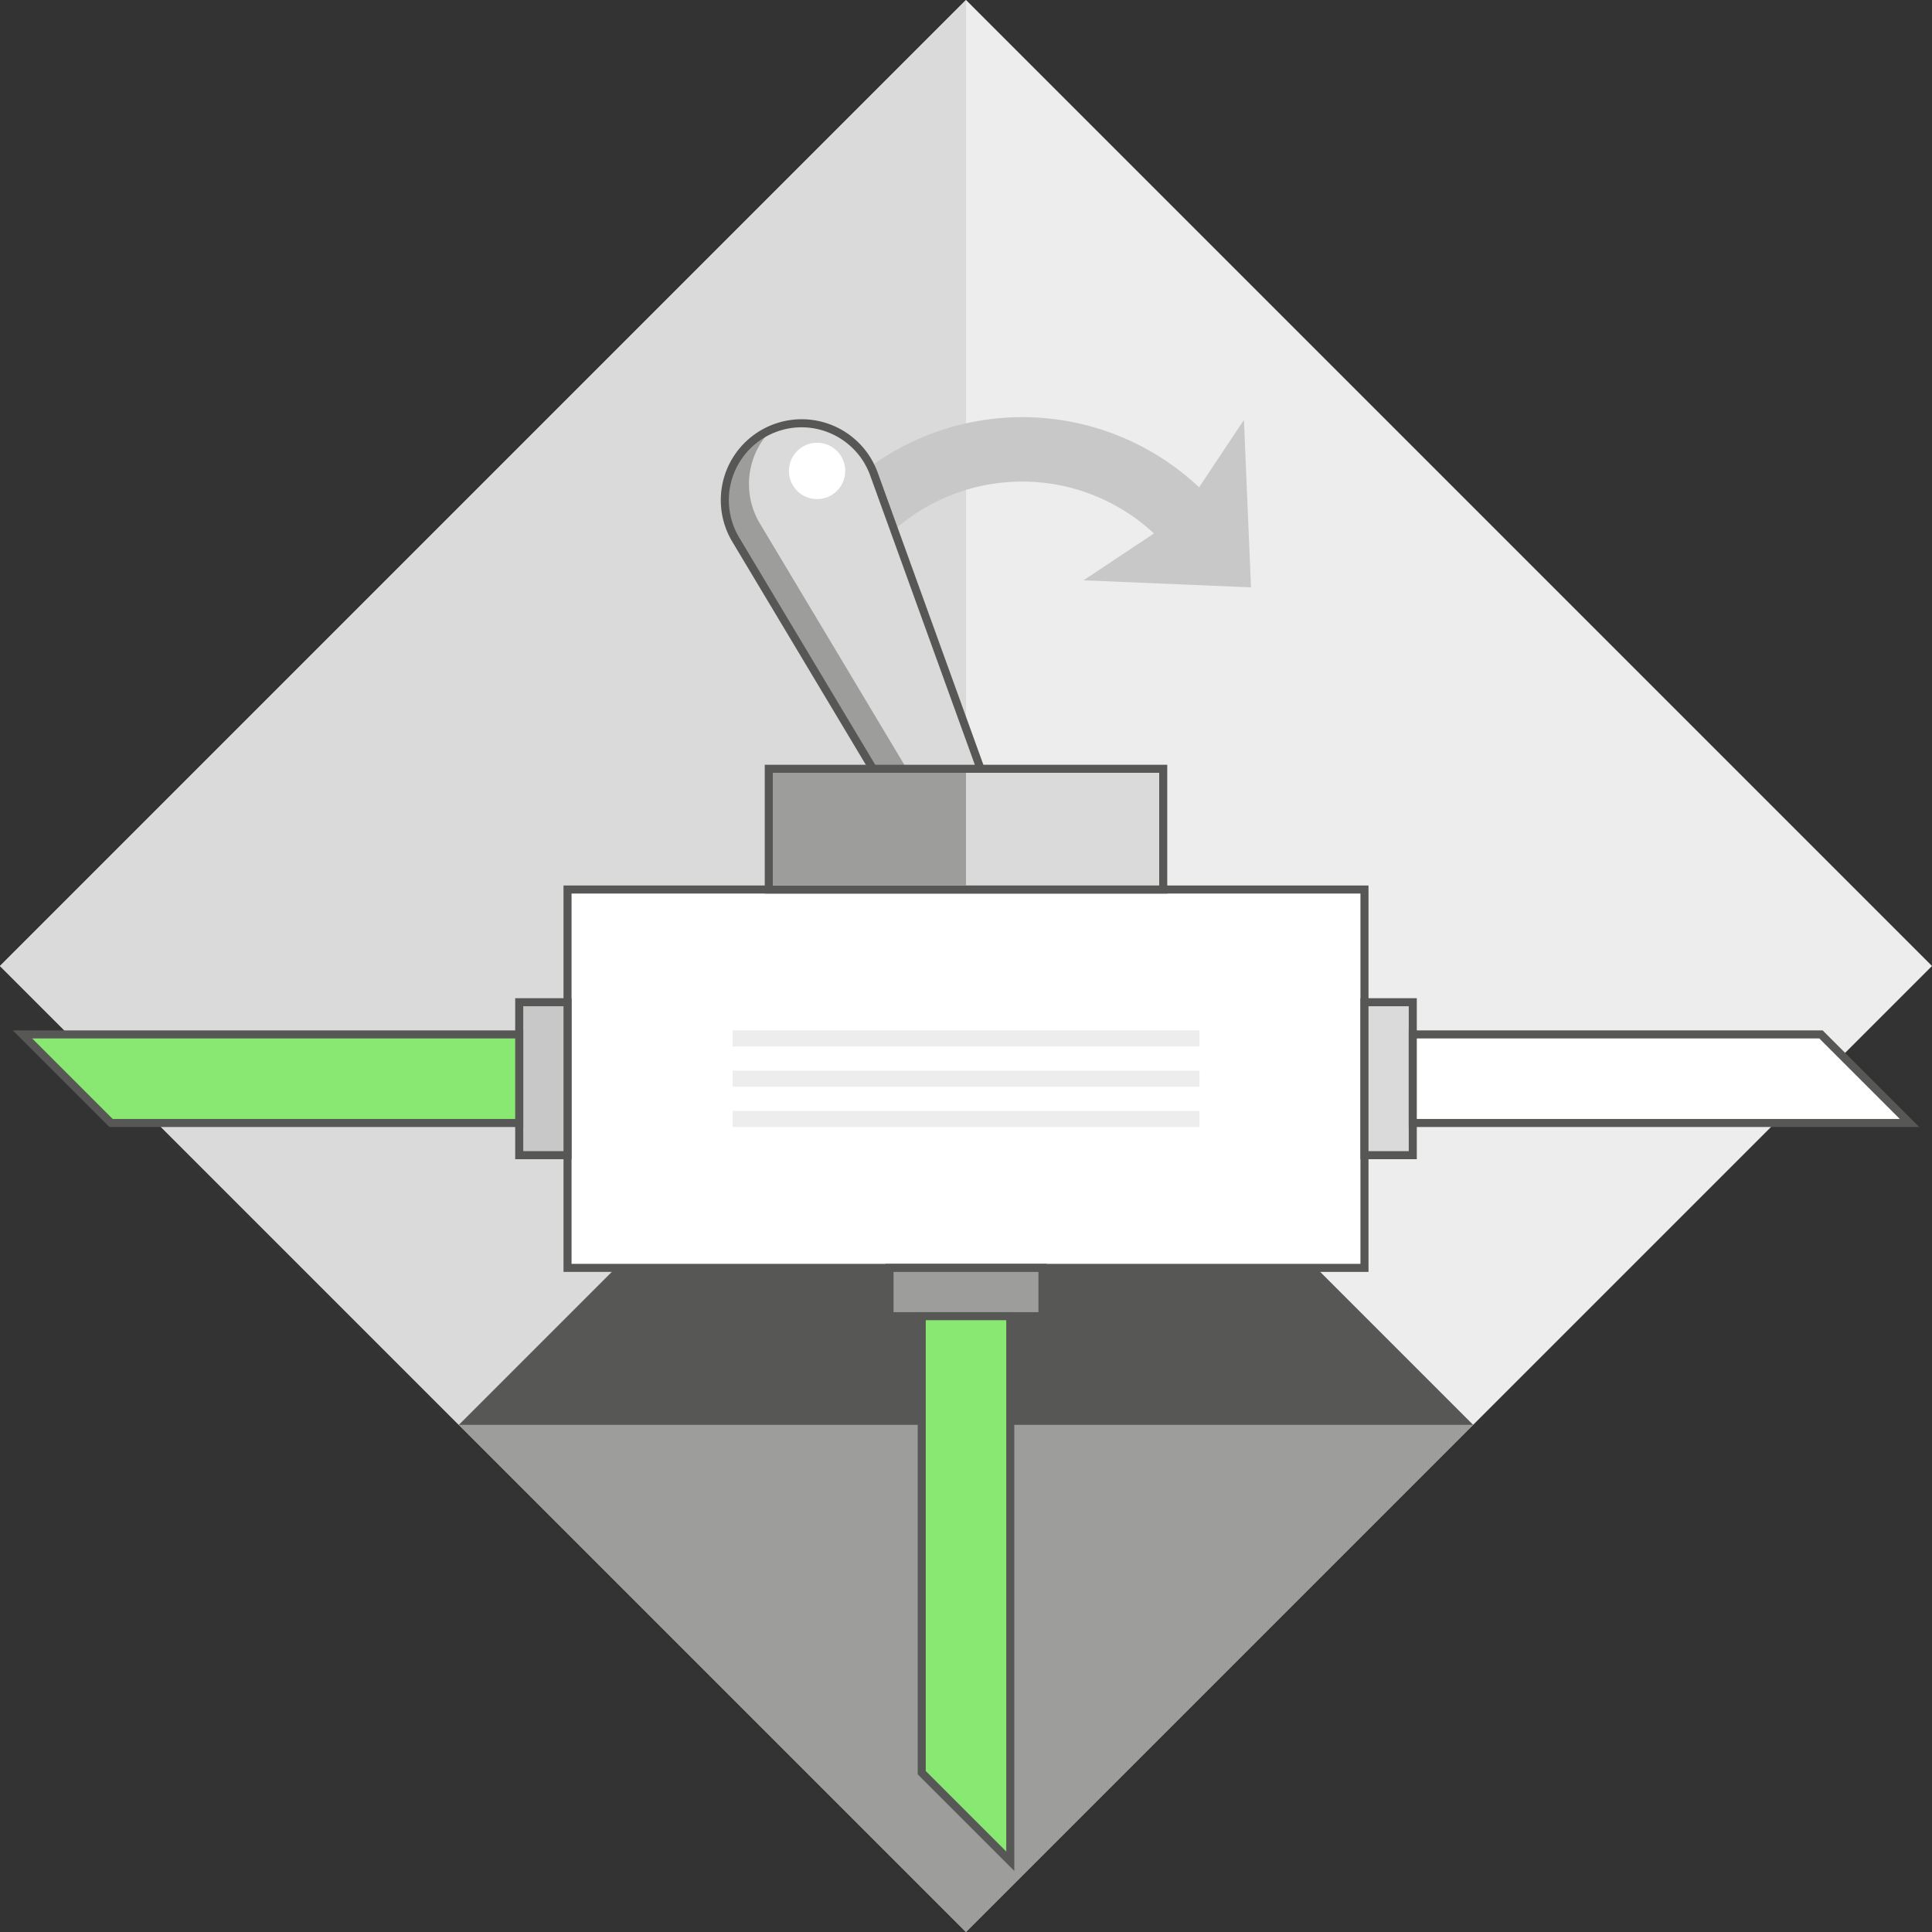 <svg xmlns="http://www.w3.org/2000/svg" viewBox="0 0 240 240"><rect x="0" y="0" width="240" height="240" fill="#333333" stroke="none"/><defs><style>.cls-1{fill:#ededed;}.cls-2{fill:#dadada;}.cls-3{fill:#575756;}.cls-4{fill:#9d9d9c;}.cls-5{fill:#c8c8c8;}.cls-6{fill:#fff;}.cls-7{fill:#89e872;}</style></defs><g id="Layer_4" data-name="Layer 4"><rect class="cls-1" x="35.147" y="35.147" width="169.706" height="169.706" transform="translate(-49.706 120) rotate(-45)"/><polygon class="cls-2" points="0 120 82 202 120 240 120 53 120 0 0 120"/><rect class="cls-3" x="75.452" y="132.452" width="89.095" height="89.095" transform="translate(-90.011 136.695) rotate(-45)"/><polygon class="cls-4" points="183 177 120 240 57 177 183 177"/><path class="cls-5" d="M155.404,72.966l-.879-20.808-5.569,8.376a32.031,32.031,0,0,0-44.583.638l5.656,5.657a24.011,24.011,0,0,1,33.32-.561l-8.753,5.82Z"/><path class="cls-2" d="M123.307,116.325a4.257,4.257,0,0,1-3.636-2.061L91.396,67.032a9.548,9.548,0,0,1,8.181-14.451,9.603,9.603,0,0,1,8.201,4.644,10.329,10.329,0,0,1,.787,1.66l18.724,51.764a4.238,4.238,0,0,1-3.981,5.677Z"/><path class="cls-4" d="M126.307,114.325a4.257,4.257,0,0,1-3.636-2.061L94.396,65.032a9.526,9.526,0,0,1,1.501-11.704,9.586,9.586,0,0,0-1.214.609,9.546,9.546,0,0,0-3.287,13.094l28.275,47.233a4.231,4.231,0,0,0,5.074,1.807,4.193,4.193,0,0,0,2.164-1.799A4.19,4.19,0,0,1,126.307,114.325Z"/><path class="cls-3" d="M99.577,53.08H99.577a9.1,9.1,0,0,1,7.771,4.401,9.694,9.694,0,0,1,.745,1.57l18.724,51.768a3.737,3.737,0,0,1-3.51,5.006,3.752,3.752,0,0,1-3.206-1.817L91.824,66.775A9.049,9.049,0,0,1,99.577,53.08m-0-1A10.049,10.049,0,0,0,90.966,67.289l28.276,47.233a4.735,4.735,0,0,0,8.515-4.042L109.034,58.711a10.701,10.701,0,0,0-.828-1.743,10.041,10.041,0,0,0-8.629-4.888Z"/><rect class="cls-6" x="70.5" y="110.5" width="99" height="47"/><path class="cls-3" d="M169,111v46H71V111h98m1-1H70v48H170V110Z"/><rect class="cls-2" x="169.5" y="124.5" width="6" height="19"/><path class="cls-3" d="M175,125v18h-5V125h5m1-1h-7v20h7V124Z"/><rect class="cls-5" x="64.5" y="124.5" width="6" height="19"/><path class="cls-3" d="M70,125v18H65V125h5m1-1H64v20h7V124Z"/><rect class="cls-4" x="110.5" y="157.5" width="19" height="6"/><path class="cls-3" d="M129,158v5H111v-5h18m1-1H110v7h20v-7Z"/><rect class="cls-2" x="95.5" y="95.5" width="49" height="15"/><path class="cls-3" d="M144,96v14H96V96h48m1-1H95v16h50V95Z"/><polygon class="cls-7" points="114.5 220.207 114.5 163.5 125.5 163.5 125.5 231.207 114.5 220.207"/><path class="cls-3" d="M125,164v66l-10-10V164h10m1-1H114v57.414l.293.293,10,10L126,232.414V163Z"/><polygon class="cls-7" points="13.793 139.5 2.793 128.5 64.5 128.5 64.5 139.5 13.793 139.5"/><path class="cls-3" d="M64,129v10H14L4,129H64m1-1H1.586l1.707,1.707,10,10L13.586,140H65V128Z"/><polygon class="cls-6" points="175.5 139.5 175.5 128.5 226.207 128.5 237.207 139.5 175.5 139.5"/><path class="cls-3" d="M226,129l10,10H176V129h50m.414-1H175v12h63.414l-1.707-1.707-10-10L226.414,128Z"/><rect class="cls-4" x="96" y="96" width="24" height="14"/><circle class="cls-6" cx="101.5" cy="58.5" r="3.5"/><rect class="cls-1" x="91" y="137.999" width="58" height="2"/><rect class="cls-1" x="91" y="127.999" width="58" height="2"/><rect class="cls-1" x="91" y="132.999" width="58" height="2"/></g></svg>